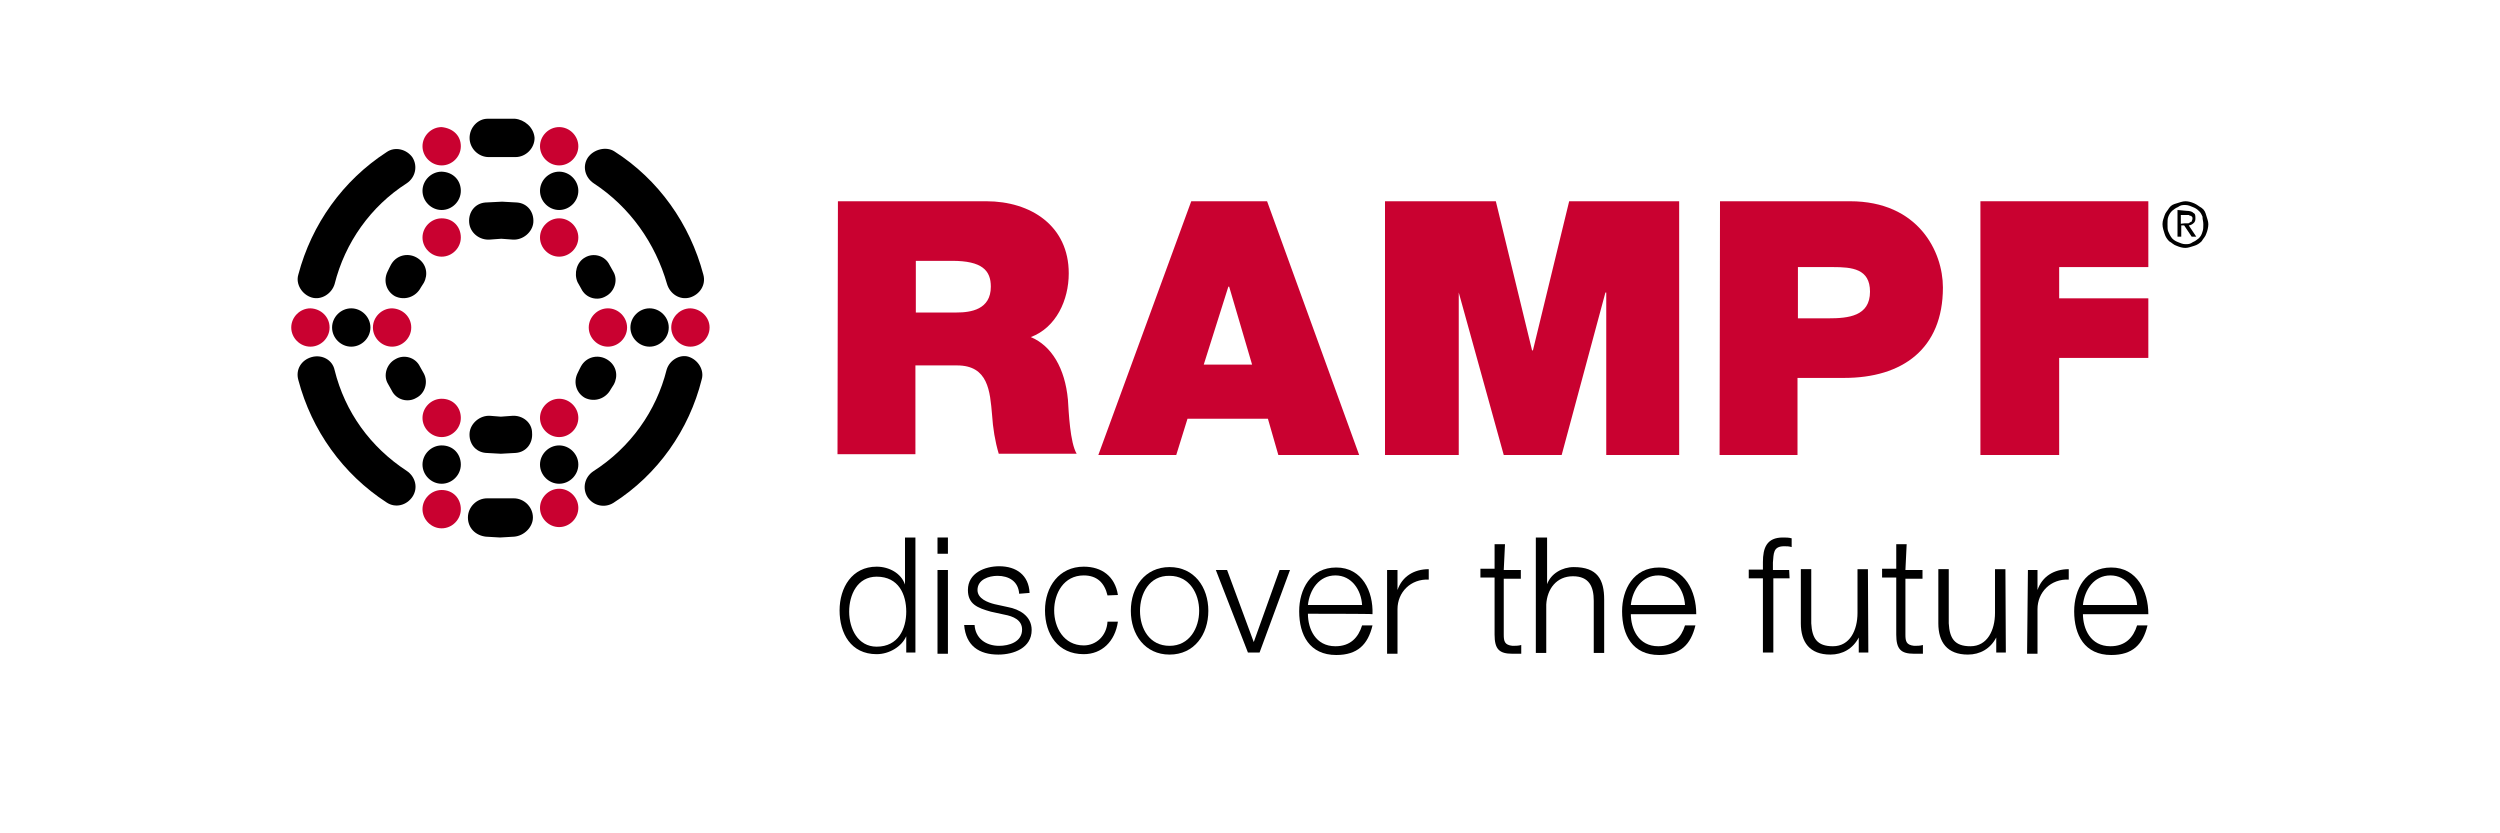 <?xml version="1.0" encoding="UTF-8"?>
<svg xmlns="http://www.w3.org/2000/svg" xmlns:xlink="http://www.w3.org/1999/xlink" version="1.1" id="Ebene_1" x="0px" y="0px" width="600px" height="200px" viewBox="0 0 600 200" style="enable-background:new 0 0 600 200;" xml:space="preserve">
<style type="text/css">
	.st0{fill:#C90130;}
	.st1{fill:none;}
</style>
<g>
	<path class="st0" d="M201.1,48.3h35.6c10.7,0,19.8,5.9,19.8,17.3c0,6.4-3,13-9.1,15.3c5,2.1,8.2,7.5,8.9,15c0.2,3,0.5,10.3,2.1,13   h-18.7c-0.9-3-1.4-6.2-1.6-9.3c-0.5-5.7-0.9-11.9-8.4-11.9h-10V109h-18.7L201.1,48.3L201.1,48.3z M219.8,75h9.8   c3.4,0,8.2-0.7,8.2-6.2c0-3.9-2.1-6.2-9.3-6.2h-8.7C219.8,62.9,219.8,75,219.8,75z"></path>
	<path class="st0" d="M285.9,48.3h18.2l22.1,60.9h-19.4l-2.5-8.7H285l-2.7,8.7h-18.7L285.9,48.3L285.9,48.3z M300.5,87.5L295,68.8   h-0.2l-5.9,18.7H300.5L300.5,87.5z"></path>
	<polygon class="st0" points="332.4,48.3 359,48.3 367.7,84.1 367.9,84.1 376.6,48.3 403,48.3 403,109.2 385.5,109.2 385.5,70.2    385.3,70.2 374.8,109.2 360.9,109.2 350.1,70.2 350.1,70.2 350.1,109.2 332.4,109.2  "></polygon>
	<path class="st0" d="M412.8,48.3h31.2c16.4,0,22.3,12.1,22.3,20.7c0,14.8-9.8,21.7-23.7,21.7h-11.2v18.5h-18.7L412.8,48.3   L412.8,48.3z M431.5,76.4h7.3c4.8,0,10-0.5,10-6.4c0-5.5-4.3-5.9-8.9-5.9h-8.4V76.4L431.5,76.4z"></path>
	<polygon class="st0" points="475.3,48.3 515.6,48.3 515.6,64.1 494.2,64.1 494.2,71.6 515.6,71.6 515.6,85.9 494.2,85.9    494.2,109.2 475.3,109.2  "></polygon>
	<path d="M519.5,51.7c0.2-0.7,0.7-1.1,1.1-1.8c0.5-0.7,1.1-0.9,1.8-1.1c0.7-0.2,1.4-0.5,2.1-0.5c0.7,0,1.4,0.2,2.1,0.5   s1.1,0.7,1.8,1.1c0.7,0.5,0.9,1.1,1.1,1.8c0.2,0.7,0.5,1.4,0.5,2.1c0,0.7-0.2,1.6-0.5,2.3c-0.2,0.7-0.7,1.1-1.1,1.8   c-0.5,0.5-1.1,0.9-1.8,1.1c-0.7,0.2-1.4,0.5-2.1,0.5c-0.7,0-1.4-0.2-2.1-0.5c-0.7-0.2-1.1-0.7-1.8-1.1c-0.5-0.5-0.9-1.1-1.1-1.8   c-0.2-0.7-0.5-1.4-0.5-2.3S519.3,52.4,519.5,51.7 M520.4,55.6c0.2,0.5,0.5,1.1,0.9,1.6c0.5,0.5,0.9,0.7,1.4,0.9   c0.5,0.2,1.1,0.5,1.8,0.5s1.1,0,1.8-0.5c0.5-0.2,0.9-0.5,1.4-0.9c0.5-0.5,0.7-0.9,0.9-1.6c0.2-0.5,0.2-1.1,0.2-1.8   c0-0.7-0.2-1.1-0.2-1.8c-0.2-0.5-0.5-1.1-0.9-1.4c-0.5-0.5-0.9-0.7-1.4-0.9c-0.5-0.2-1.1-0.5-1.8-0.5s-1.1,0-1.8,0.5   c-0.5,0.2-0.9,0.5-1.4,0.9c-0.5,0.5-0.7,0.9-0.9,1.4c-0.2,0.5-0.2,1.1-0.2,1.8C520.2,54.5,520.2,55.2,520.4,55.6 M524.8,50.6   c0.7,0,1.4,0.2,1.6,0.5c0.5,0.2,0.5,0.7,0.5,1.4c0,0.5-0.2,0.9-0.5,1.1c-0.2,0.2-0.7,0.5-1.1,0.5l1.8,2.7h-1.1l-1.8-2.7h-0.7v2.7   h-0.9v-6.4L524.8,50.6L524.8,50.6z M524.3,53.6c0.2,0,0.5,0,0.7,0s0.5,0,0.5-0.2c0.2,0,0.2-0.2,0.5-0.2c0-0.2,0.2-0.5,0.2-0.7   s0-0.5-0.2-0.5c0-0.2-0.2-0.2-0.2-0.2c-0.2,0-0.2,0-0.5-0.2c-0.2,0-0.2,0-0.5,0h-1.4v2.1L524.3,53.6L524.3,53.6z"></path>
	<path d="M219.8,156.6h-2.3v-3.9l0,0c-1.1,2.5-4.1,4.3-7.1,4.3c-6.2,0-8.9-5-8.9-10.5c0-5.5,3-10.5,8.9-10.5c3,0,5.9,1.6,6.8,4.3   l0,0V129h2.5V156.6L219.8,156.6z M210.4,155.2c5.2,0,7.1-4.3,7.1-8.4c0-4.1-1.8-8.4-7.1-8.4c-4.6,0-6.6,4.3-6.6,8.4   C203.8,150.9,205.9,155.2,210.4,155.2"></path>
	<path d="M225,129h2.5v3.9H225V129z M225,136.8h2.5v20.1H225V136.8z"></path>
	<path d="M244.6,142.5c-0.2-3-2.5-4.3-5.2-4.3c-2.1,0-4.8,0.9-4.8,3.4c0,2.1,2.5,3,4.1,3.4l3.2,0.7c2.7,0.5,5.7,2.1,5.7,5.5   c0,4.3-4.3,5.9-8,5.9c-4.6,0-7.8-2.1-8.2-7.1h2.5c0.2,3.2,2.7,5,5.9,5c2.3,0,5.5-0.9,5.5-3.9c0-2.3-2.1-3.2-4.3-3.6l-3.2-0.7   c-3.2-0.9-5.5-1.8-5.5-5.2c0-4.1,4.1-5.7,7.5-5.7c4.1,0,7.1,2.1,7.3,6.4L244.6,142.5L244.6,142.5z"></path>
	<path d="M265.8,142.9c-0.7-3-2.5-4.8-5.7-4.8c-4.8,0-7.1,4.3-7.1,8.4s2.3,8.4,7.1,8.4c3,0,5.5-2.3,5.7-5.7h2.5   c-0.7,4.8-3.9,7.8-8.2,7.8c-6.2,0-9.3-4.8-9.3-10.5c0-5.7,3.4-10.5,9.3-10.5c4.3,0,7.5,2.3,8.2,6.8L265.8,142.9L265.8,142.9z"></path>
	<path d="M290,146.6c0,5.7-3.4,10.5-9.3,10.5c-5.9,0-9.3-4.8-9.3-10.5s3.4-10.5,9.3-10.5C286.6,136.1,290,140.9,290,146.6    M273.6,146.6c0,4.3,2.3,8.4,7.1,8.4c4.8,0,7.1-4.3,7.1-8.4c0-4.1-2.3-8.4-7.1-8.4C275.8,138.1,273.6,142.5,273.6,146.6"></path>
	<polygon points="291.8,136.8 294.5,136.8 300.9,154.1 300.9,154.1 307.1,136.8 309.6,136.8 302.3,156.6 299.5,156.6  "></polygon>
	<path d="M313.9,147.3c0,3.6,1.8,7.8,6.6,7.8c3.6,0,5.5-2.1,6.4-5h2.5c-1.1,4.6-3.6,7.1-8.7,7.1c-6.4,0-8.9-4.8-8.9-10.5   c0-5.2,2.7-10.5,8.9-10.5c6.2,0,8.9,5.7,8.7,11.2C329.2,147.3,313.9,147.3,313.9,147.3z M326.9,145.2c-0.2-3.6-2.5-7.1-6.4-7.1   c-3.9,0-6.2,3.4-6.6,7.1H326.9L326.9,145.2z"></path>
	<path d="M333.1,136.8h2.3v4.8l0,0c1.1-3.2,3.9-5,7.5-5v2.5c-4.3-0.2-7.5,3-7.5,7.1v10.7h-2.5v-20.1H333.1z"></path>
	<path d="M360.9,136.8h4.1v2.1h-4.1v13.4c0,1.6,0.2,2.5,2.1,2.7c0.7,0,1.4,0,2.1-0.2v2.1c-0.7,0-1.4,0-2.1,0c-3.2,0-4.3-1.1-4.3-4.6   v-13.7h-3.4v-2.1h3.4v-5.9h2.5L360.9,136.8L360.9,136.8z"></path>
	<path d="M368.8,129h2.5v11.2l0,0c0.9-2.5,3.6-4.1,6.4-4.1c5.7,0,7.3,3,7.3,7.8v12.8h-2.5v-12.5c0-3.4-1.1-5.9-5-5.9s-6.2,3-6.4,6.8   v11.6h-2.5V129H368.8z"></path>
	<path d="M391.4,147.3c0,3.6,1.8,7.8,6.6,7.8c3.6,0,5.5-2.1,6.4-5h2.5c-1.1,4.6-3.6,7.1-8.7,7.1c-6.4,0-8.9-4.8-8.9-10.5   c0-5.2,2.7-10.5,8.9-10.5s8.9,5.7,8.9,11.2H391.4L391.4,147.3z M404.4,145.2c-0.2-3.6-2.5-7.1-6.4-7.1s-6.2,3.4-6.6,7.1H404.4   L404.4,145.2z"></path>
	<path d="M429.5,138.8h-3.9v17.8h-2.5v-17.8h-3.4v-2.1h3.4v-1.8c0-3.4,0.9-5.9,4.8-5.9c0.7,0,1.4,0,2.1,0.2v2.1   c-0.7-0.2-1.1-0.2-1.8-0.2c-2.7,0-2.5,1.8-2.7,3.9v1.8h3.9L429.5,138.8L429.5,138.8z"></path>
	<path d="M448.4,156.6h-2.3V153l0,0c-1.4,2.7-3.9,4.1-6.8,4.1c-5,0-7.1-3-7.1-7.5v-13h2.5v13c0.2,3.6,1.4,5.5,5.2,5.5   c4.1,0,5.9-3.9,5.9-8v-10.5h2.5L448.4,156.6L448.4,156.6z"></path>
	<path d="M457.3,136.8h4.1v2.1h-4.1v13.4c0,1.6,0.2,2.5,2.1,2.7c0.7,0,1.4,0,2.1-0.2v2.1c-0.7,0-1.4,0-2.1,0c-3.2,0-4.3-1.1-4.3-4.6   v-13.7h-3.4v-2.1h3.4v-5.9h2.5L457.3,136.8L457.3,136.8z"></path>
	<path d="M481.4,156.6h-2.3V153l0,0c-1.4,2.7-3.9,4.1-6.8,4.1c-5,0-7.1-3-7.1-7.5v-13h2.5v13c0.2,3.6,1.4,5.5,5.2,5.5   c4.1,0,5.9-3.9,5.9-8v-10.5h2.5L481.4,156.6L481.4,156.6z"></path>
	<path d="M486.7,136.8h2.3v4.8l0,0c1.1-3.2,3.9-5,7.5-5v2.5c-4.3-0.2-7.5,3-7.5,7.1v10.7h-2.5L486.7,136.8L486.7,136.8z"></path>
	<path d="M499.9,147.3c0,3.6,1.8,7.8,6.6,7.8c3.6,0,5.5-2.1,6.4-5h2.5c-1.1,4.6-3.6,7.1-8.7,7.1c-6.4,0-8.9-4.8-8.9-10.5   c0-5.2,2.7-10.5,8.9-10.5c6.2,0,8.9,5.7,8.9,11.2H499.9L499.9,147.3z M512.9,145.2c-0.2-3.6-2.5-7.1-6.4-7.1s-6.2,3.4-6.6,7.1   H512.9L512.9,145.2z"></path>
	<path class="st0" d="M79.1,78.6c0,2.5-2.1,4.6-4.6,4.6c-2.5,0-4.6-2.1-4.6-4.6s2.1-4.6,4.6-4.6C77.1,74.1,79.1,76.1,79.1,78.6"></path>
	<path class="st0" d="M170.3,78.6c0,2.5-2.1,4.6-4.6,4.6c-2.5,0-4.6-2.1-4.6-4.6s2.1-4.6,4.6-4.6C168.2,74.1,170.3,76.1,170.3,78.6"></path>
	<path class="st0" d="M138.8,35.1c0,2.5-2.1,4.6-4.6,4.6s-4.6-2.1-4.6-4.6s2.1-4.6,4.6-4.6S138.8,32.6,138.8,35.1"></path>
	<path class="st0" d="M110.6,35.1c0,2.5-2.1,4.6-4.6,4.6c-2.5,0-4.6-2.1-4.6-4.6s2.1-4.6,4.6-4.6C108.8,30.8,110.6,32.6,110.6,35.1"></path>
	<path class="st0" d="M138.8,121.9c0,2.5-2.1,4.6-4.6,4.6s-4.6-2.1-4.6-4.6c0-2.5,2.1-4.6,4.6-4.6S138.8,119.4,138.8,121.9"></path>
	<path class="st0" d="M110.6,122.2c0,2.5-2.1,4.6-4.6,4.6c-2.5,0-4.6-2.1-4.6-4.6c0-2.5,2.1-4.6,4.6-4.6   C108.8,117.6,110.6,119.7,110.6,122.2"></path>
	<path class="st0" d="M150.5,78.6c0,2.5-2.1,4.6-4.6,4.6s-4.6-2.1-4.6-4.6s2.1-4.6,4.6-4.6S150.5,76.1,150.5,78.6"></path>
	<path class="st0" d="M98.7,78.6c0,2.5-2.1,4.6-4.6,4.6c-2.5,0-4.6-2.1-4.6-4.6s2.1-4.6,4.6-4.6C96.7,74.1,98.7,76.1,98.7,78.6"></path>
	<path d="M88.9,78.6c0,2.5-2.1,4.6-4.6,4.6s-4.6-2.1-4.6-4.6s2.1-4.6,4.6-4.6S88.9,76.1,88.9,78.6"></path>
	<path d="M160.5,78.6c0,2.5-2.1,4.6-4.6,4.6s-4.6-2.1-4.6-4.6s2.1-4.6,4.6-4.6S160.5,76.1,160.5,78.6"></path>
	<path d="M110.6,45.8c0,2.5-2.1,4.6-4.6,4.6c-2.5,0-4.6-2.1-4.6-4.6s2.1-4.6,4.6-4.6C108.8,41.3,110.6,43.3,110.6,45.8"></path>
	<path d="M138.8,45.8c0,2.5-2.1,4.6-4.6,4.6s-4.6-2.1-4.6-4.6s2.1-4.6,4.6-4.6S138.8,43.3,138.8,45.8"></path>
	<path class="st0" d="M110.6,57c0,2.5-2.1,4.6-4.6,4.6c-2.5,0-4.6-2.1-4.6-4.6s2.1-4.6,4.6-4.6C108.8,52.4,110.6,54.5,110.6,57"></path>
	<path class="st0" d="M138.8,57c0,2.5-2.1,4.6-4.6,4.6s-4.6-2.1-4.6-4.6s2.1-4.6,4.6-4.6S138.8,54.5,138.8,57"></path>
	<path class="st0" d="M110.6,100.3c0,2.5-2.1,4.6-4.6,4.6c-2.5,0-4.6-2.1-4.6-4.6s2.1-4.6,4.6-4.6   C108.8,95.7,110.6,97.8,110.6,100.3"></path>
	<path class="st0" d="M138.8,100.3c0,2.5-2.1,4.6-4.6,4.6s-4.6-2.1-4.6-4.6s2.1-4.6,4.6-4.6S138.8,97.8,138.8,100.3"></path>
	<path d="M138.8,111.5c0,2.5-2.1,4.6-4.6,4.6s-4.6-2.1-4.6-4.6c0-2.5,2.1-4.6,4.6-4.6S138.8,109,138.8,111.5"></path>
	<path d="M110.6,111.5c0,2.5-2.1,4.6-4.6,4.6c-2.5,0-4.6-2.1-4.6-4.6c0-2.5,2.1-4.6,4.6-4.6C108.8,106.9,110.6,109,110.6,111.5"></path>
	<path d="M122.9,99.8l-2.7,0.2l-2.5-0.2c-2.5-0.2-4.8,1.8-5,4.1c-0.2,2.5,1.4,4.6,3.9,4.8l3.6,0.2l3.6-0.2c2.5-0.2,4.1-2.3,3.9-4.8   C127.7,101.4,125.4,99.6,122.9,99.8"></path>
	<path d="M116.5,48.6c-2.5,0.2-4.1,2.3-3.9,4.8c0.2,2.5,2.5,4.3,5,4.1l2.7-0.2l2.7,0.2c2.5,0.2,4.8-1.8,5-4.1   c0.2-2.5-1.4-4.6-3.9-4.8l-3.6-0.2L116.5,48.6L116.5,48.6z"></path>
	<path d="M92.8,36.5c-10.5,6.8-18,17.3-21.2,29.4c-0.7,2.3,0.9,4.8,3.2,5.5c2.3,0.7,4.8-0.9,5.5-3.2c2.5-10,8.7-18.7,17.3-24.2   c2.1-1.4,2.7-4.1,1.4-6.2C97.6,35.8,94.8,35.1,92.8,36.5"></path>
	<path d="M74.8,85.7c-2.5,0.7-3.9,3-3.2,5.5c3.2,12.1,10.7,22.6,21.2,29.4c2.1,1.4,4.8,0.7,6.2-1.4c1.4-2.1,0.7-4.8-1.4-6.2   c-8.7-5.7-14.8-14.1-17.3-24.2C79.8,86.4,77.3,85,74.8,85.7"></path>
	<path d="M160,88.7c-2.5,10-8.7,18.7-17.6,24.4c-2.1,1.4-2.7,4.1-1.4,6.2c1.4,2.1,4.1,2.7,6.2,1.4c10.7-6.8,18.2-17.6,21.2-29.6   c0.7-2.3-0.9-4.8-3.2-5.5C163.2,85,160.7,86.4,160,88.7"></path>
	<path d="M141.1,37.8c-1.4,2.1-0.7,4.8,1.4,6.2c8.7,5.7,14.8,14.4,17.6,24.2c0.7,2.3,3,3.9,5.5,3.2c2.3-0.7,3.9-3,3.2-5.5   c-3.2-12.1-10.7-22.8-21.4-29.6C145.5,35.1,142.5,35.8,141.1,37.8"></path>
	<path d="M123.6,28.5L123.6,28.5h-3.4h-3.4c0,0,0,0,0.2,0c-2.3,0-4.3,2.1-4.3,4.6c0,2.5,2.1,4.6,4.6,4.6c0.2,0,0.2,0,0.5,0h2.7h2.7   c0.2,0,0.2,0,0.5,0c2.5,0,4.6-2.1,4.6-4.6C128.1,30.5,125.8,28.7,123.6,28.5"></path>
	<path d="M127.9,124.2c0-2.5-2.1-4.6-4.6-4.6c-0.2,0-0.2,0-0.5,0h-2.7h-2.7c-0.2,0-0.2,0-0.5,0c-2.5,0-4.6,2.1-4.6,4.6   s1.8,4.3,4.3,4.6l0,0l3.4,0.2l3.4-0.2l0,0C125.8,128.6,127.9,126.5,127.9,124.2"></path>
	<path d="M100.3,62c-2.1-1.4-4.8-0.9-6.2,1.1c-0.2,0.2-1.1,2.1-1.1,2.1c-1.1,2.3-0.2,4.8,1.8,5.9c2.3,1.1,5,0.2,6.2-2.1l0.7-1.1   C102.8,65.9,102.4,63.4,100.3,62"></path>
	<path d="M145.9,86.4c-2.1-1.4-4.8-0.9-6.2,1.1c-0.2,0.2-1.1,2.1-1.1,2.1c-1.1,2.3-0.2,4.8,1.8,5.9c2.3,1.1,5,0.2,6.2-2.1l0.7-1.1   C148.4,90.3,148,87.8,145.9,86.4"></path>
	<path d="M101.7,89.6l-0.9-1.6c-1.1-2.3-3.9-3-5.9-1.8c-2.1,1.1-3,3.9-1.8,5.9l0.9,1.6c1.1,2.3,3.9,3,5.9,1.8   C102.1,94.4,102.8,91.6,101.7,89.6"></path>
	<path d="M138.6,67.7l0.9,1.6c1.1,2.3,3.9,3,5.9,1.8c2.1-1.1,3-3.9,1.8-5.9l-0.9-1.6c-1.1-2.3-3.9-3-5.9-1.8   C138.4,62.9,137.7,65.6,138.6,67.7"></path>
	<rect x="70" y="28.5" class="st1" width="460" height="129"></rect>
</g>
</svg>

